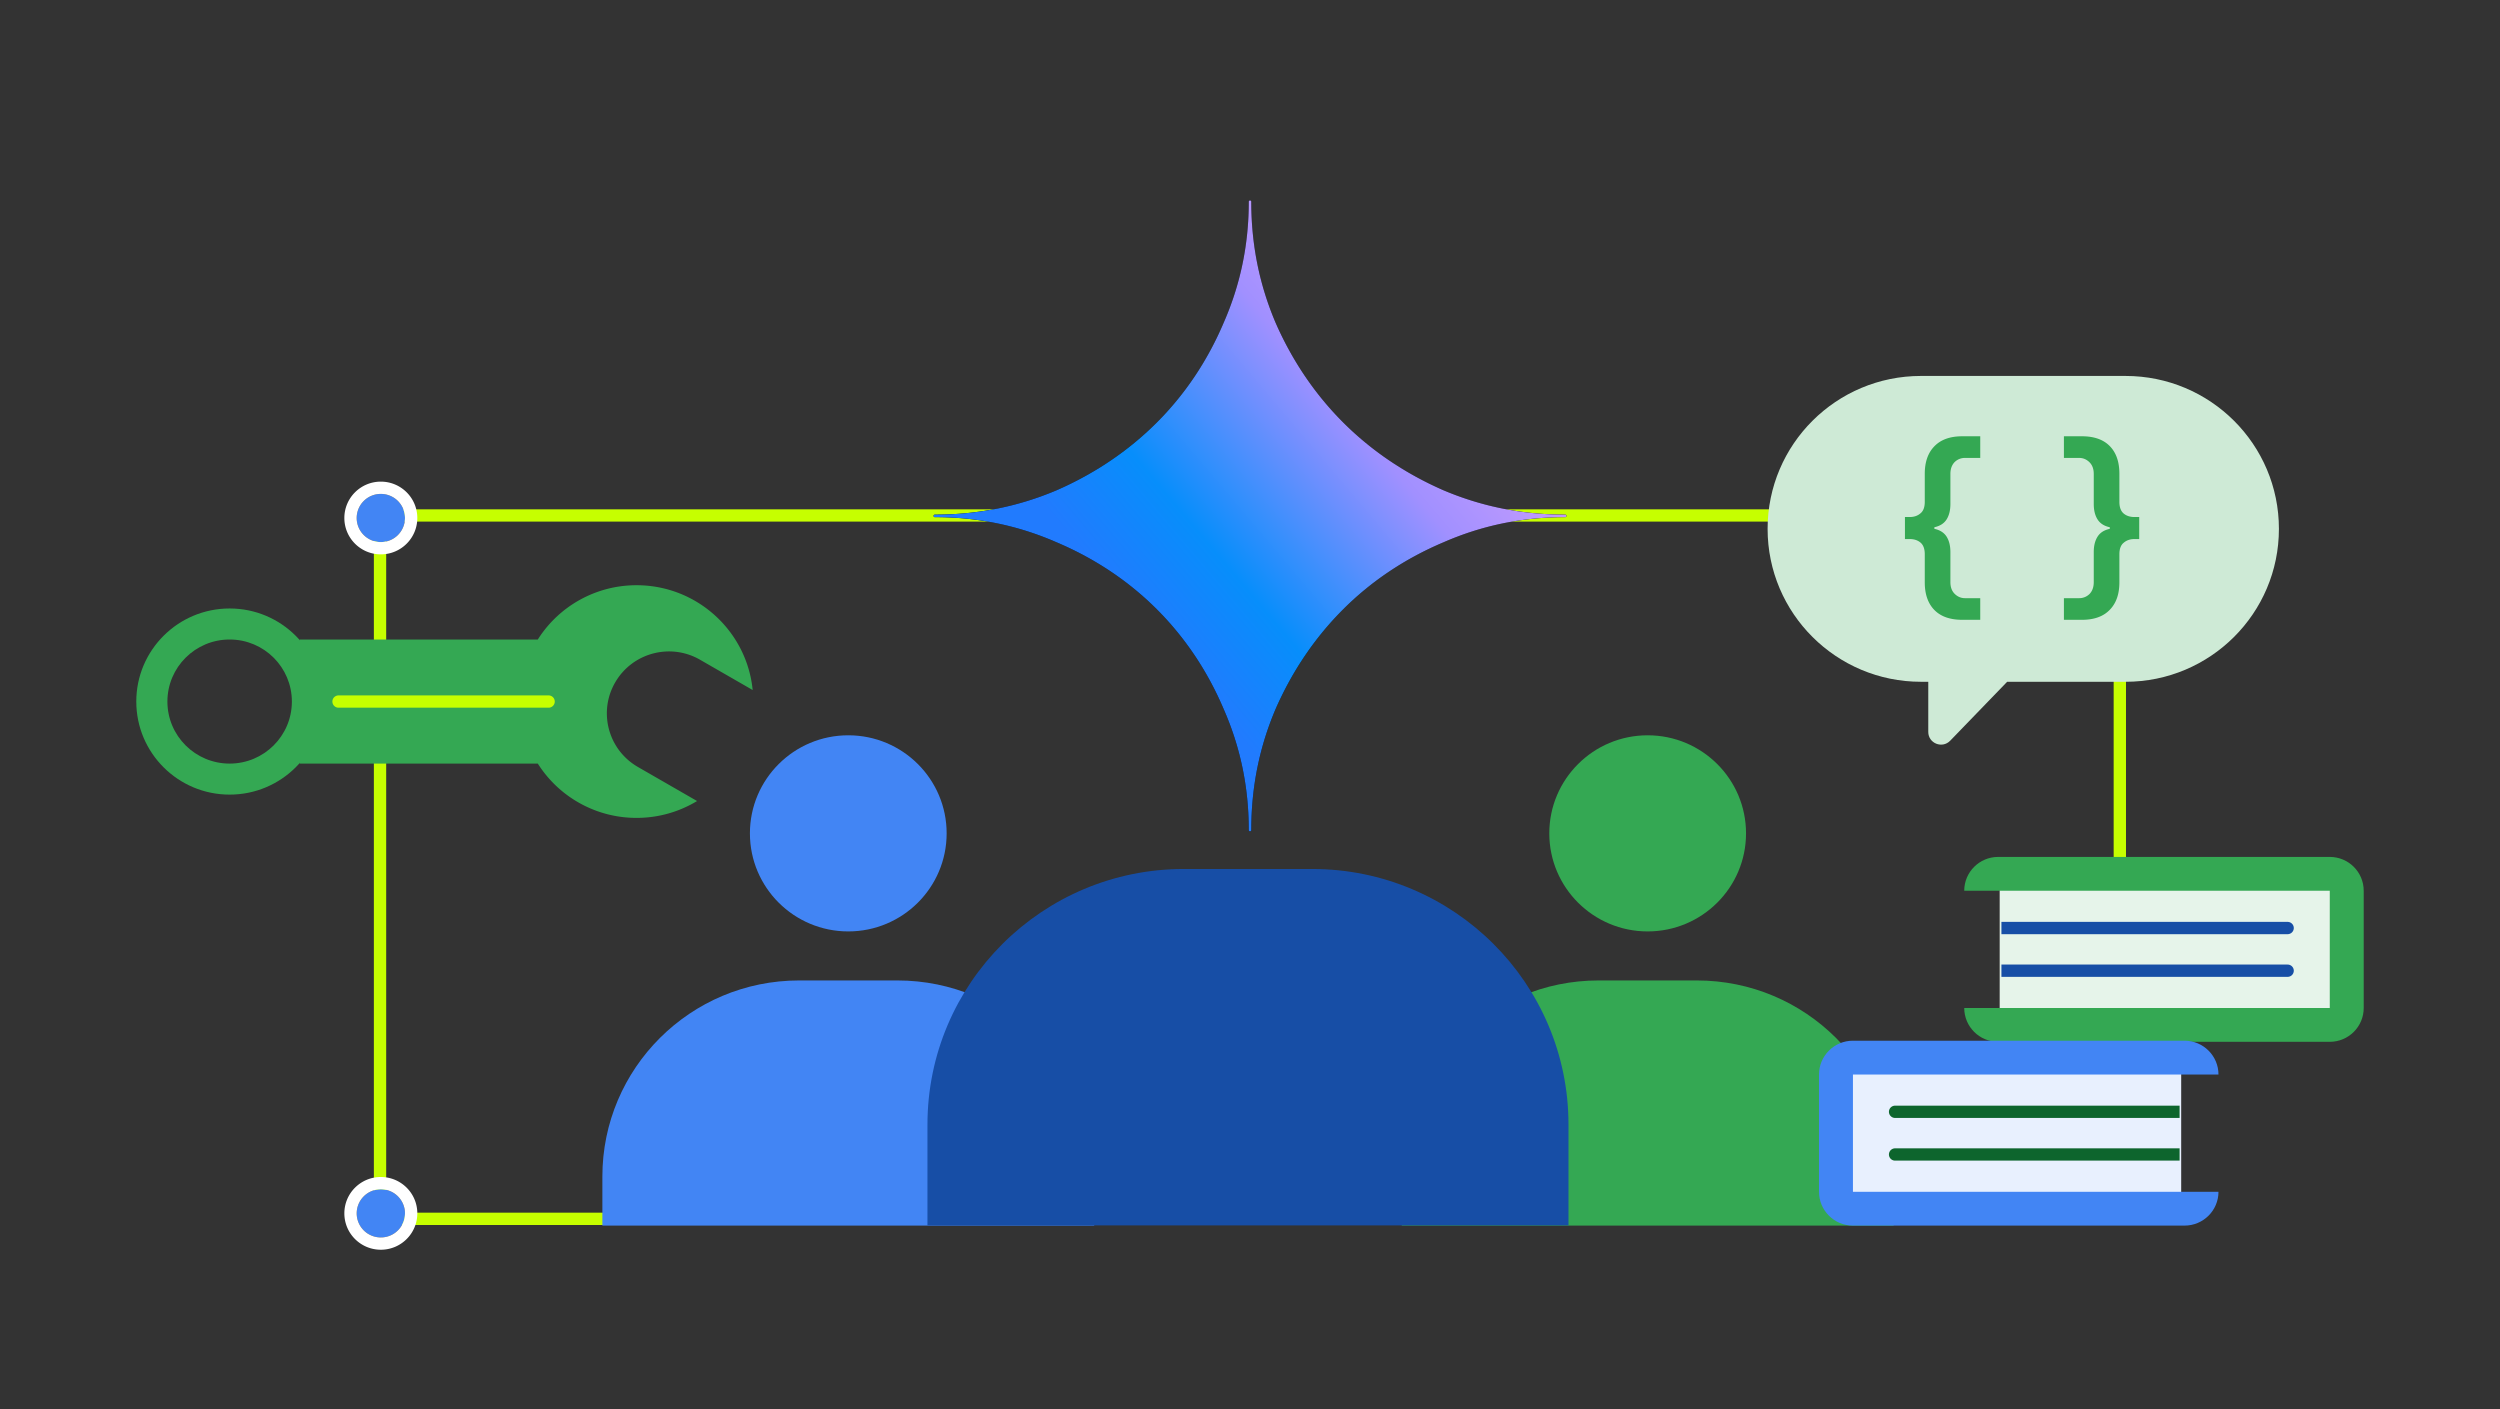 <svg xmlns="http://www.w3.org/2000/svg" width="369" height="208" fill="none"><rect width="100%" height="100%" fill="#333333" stroke="none"/><path fill="#C6FF00" fill-rule="evenodd" d="M311.976 76.993H57.002v101.999h254.974v-102ZM55.183 75.179v105.627h258.613V75.179H55.183Z" clip-rule="evenodd"/><path fill="#4285F4" d="M52.646 76.457a3.56 3.56 0 0 1 3.564-3.554 3.56 3.56 0 0 1 3.565 3.553 3.56 3.56 0 0 1-3.565 3.554 3.56 3.56 0 0 1-3.564-3.553Z"/><path fill="#fff" fill-rule="evenodd" d="M56.21 81.824c-2.973 0-5.384-2.403-5.384-5.368 0-2.964 2.41-5.367 5.384-5.367s5.385 2.403 5.385 5.367c0 2.965-2.41 5.368-5.385 5.368Zm0-8.921a3.56 3.56 0 0 0-3.564 3.553 3.56 3.56 0 0 0 3.564 3.554 3.56 3.56 0 0 0 3.565-3.554 3.56 3.56 0 0 0-3.565-3.553Z" clip-rule="evenodd"/><path fill="#4285F4" d="M304.078 80.68a3.56 3.56 0 0 1 3.565-3.555 3.56 3.56 0 0 1 3.565 3.554 3.56 3.56 0 0 1-3.565 3.554 3.56 3.56 0 0 1-3.565-3.554Z"/><path fill="#fff" fill-rule="evenodd" d="M307.643 86.047c-2.974 0-5.384-2.403-5.384-5.368 0-2.964 2.41-5.368 5.384-5.368s5.384 2.404 5.384 5.368c0 2.965-2.41 5.368-5.384 5.368Zm0-8.921a3.56 3.56 0 0 0-3.565 3.553 3.56 3.56 0 0 0 3.565 3.554 3.56 3.56 0 0 0 3.565-3.554 3.56 3.56 0 0 0-3.565-3.553Z" clip-rule="evenodd"/><path fill="#4285F4" d="M52.647 179.092a3.56 3.56 0 0 1 3.564-3.553 3.56 3.56 0 0 1 3.565 3.553 3.56 3.56 0 0 1-3.565 3.554 3.56 3.56 0 0 1-3.564-3.554Z"/><path fill="#fff" fill-rule="evenodd" d="M56.211 184.46c-2.973 0-5.384-2.403-5.384-5.368 0-2.964 2.41-5.367 5.384-5.367s5.385 2.403 5.385 5.367c0 2.965-2.411 5.368-5.385 5.368Zm0-8.921a3.56 3.56 0 0 0-3.564 3.553 3.56 3.56 0 0 0 3.564 3.554 3.56 3.56 0 0 0 3.565-3.554 3.56 3.56 0 0 0-3.565-3.553Z" clip-rule="evenodd"/><path fill="#4285F4" d="M139.725 123.004c0 7.993-6.5 14.474-14.519 14.474-8.018 0-14.518-6.481-14.518-14.474 0-7.994 6.5-14.474 14.518-14.474 8.019 0 14.519 6.48 14.519 14.474ZM88.91 173.662c0-15.987 13.001-28.947 29.038-28.947h14.518c16.037 0 29.038 12.96 29.038 28.947v7.237H88.91v-7.237Z"/><path fill="#34A853" d="M257.714 123.004c0 7.993-6.501 14.474-14.519 14.474-8.019 0-14.519-6.481-14.519-14.474 0-7.994 6.5-14.474 14.519-14.474 8.018 0 14.519 6.48 14.519 14.474Zm-50.815 50.658c0-15.987 13.001-28.947 29.038-28.947h14.518c16.037 0 29.038 12.96 29.038 28.947v7.237h-72.594v-7.237Z"/><path fill="#174EA6" d="M136.893 165.991c0-20.837 16.944-37.73 37.847-37.73h18.923c20.902 0 37.847 16.893 37.847 37.73v14.875h-94.617v-14.875Z"/><path fill="#000" d="M231.02 75.962c-6.405 0-12.323-1.21-17.954-3.593-5.634-2.462-10.605-5.818-14.772-9.972s-7.533-9.109-10.002-14.725c-2.392-5.616-3.605-11.516-3.605-17.902a.183.183 0 0 0-.184-.184.183.183 0 0 0-.184.184c0 6.385-1.252 12.284-3.721 17.902-2.393 5.616-5.719 10.57-9.886 14.725-4.166 4.154-9.137 7.51-14.77 9.971-5.633 2.385-11.553 3.595-17.959 3.595a.183.183 0 1 0 0 .366c6.404 0 12.324 1.248 17.959 3.71 5.634 2.387 10.604 5.703 14.77 9.855 4.167 4.156 7.494 9.11 9.886 14.728 2.469 5.614 3.721 11.511 3.721 17.896 0 .102.082.184.184.184a.184.184 0 0 0 .184-.184c0-6.386 1.213-12.284 3.604-17.896 2.47-5.618 5.835-10.573 10.003-14.728 4.166-4.154 9.135-7.47 14.772-9.855 5.633-2.461 11.55-3.71 17.954-3.71a.183.183 0 1 0 0-.367Z"/><path fill="url(#a)" d="M231.02 75.962c-6.405 0-12.323-1.21-17.954-3.593-5.634-2.462-10.605-5.818-14.772-9.972s-7.533-9.109-10.002-14.725c-2.392-5.616-3.605-11.516-3.605-17.902a.183.183 0 0 0-.184-.184.183.183 0 0 0-.184.184c0 6.385-1.252 12.284-3.721 17.902-2.393 5.616-5.719 10.57-9.886 14.725-4.166 4.154-9.137 7.51-14.77 9.971-5.633 2.385-11.553 3.595-17.959 3.595a.183.183 0 1 0 0 .366c6.404 0 12.324 1.248 17.959 3.71 5.634 2.387 10.604 5.703 14.77 9.855 4.167 4.156 7.494 9.11 9.886 14.728 2.469 5.614 3.721 11.511 3.721 17.896 0 .102.082.184.184.184a.184.184 0 0 0 .184-.184c0-6.386 1.213-12.284 3.604-17.896 2.47-5.618 5.835-10.573 10.003-14.728 4.166-4.154 9.135-7.47 14.772-9.855 5.633-2.461 11.55-3.71 17.954-3.71a.183.183 0 1 0 0-.367Z"/><path fill="#E6F4EA" d="M347.757 149.249h-52.604V130.52h52.604v18.729Z"/><path fill="#34A853" fill-rule="evenodd" d="M289.921 131.471v.004h53.953v17.303h-53.953c0 2.758 2.243 4.994 5.01 4.994h48.943c2.767 0 5.01-2.236 5.01-4.994v-17.303c0-2.758-2.243-4.994-5.01-4.994h-48.943c-2.766 0-5.008 2.234-5.01 4.99Z" clip-rule="evenodd"/><path fill="#174EA6" fill-rule="evenodd" d="M338.563 143.277a.909.909 0 0 1-.91.907h-42.242v-1.814h42.242c.502 0 .91.406.91.907Zm0-6.299a.909.909 0 0 1-.91.907h-42.242v-1.814h42.242c.502 0 .91.406.91.907Z" clip-rule="evenodd"/><path fill="#E8F0FE" d="M271.844 157.824h50.1v18.729h-50.1v-18.729Z"/><path fill="#4285F4" fill-rule="evenodd" d="M327.448 175.909v-.004h-53.953v-17.303h53.953c0-2.758-2.243-4.994-5.01-4.994h-48.943c-2.767 0-5.01 2.236-5.01 4.994v17.303c0 2.758 2.243 4.994 5.01 4.994h48.943c2.766 0 5.008-2.234 5.01-4.99Z" clip-rule="evenodd"/><path fill="#0D652D" fill-rule="evenodd" d="M278.807 164.103c0-.501.407-.907.909-.907h41.992v1.814h-41.992a.908.908 0 0 1-.909-.907Zm0 6.299c0-.501.407-.907.909-.907h41.992v1.814h-41.992a.908.908 0 0 1-.909-.907Z" clip-rule="evenodd"/><path fill="#34A853" fill-rule="evenodd" d="M93.953 86.379c8.937 0 16.284 6.785 17.141 15.47l-7.769-4.471c-4.384-2.524-9.991-1.026-12.523 3.345-2.531 4.371-1.03 9.961 3.356 12.484l8.73 5.025a17.182 17.182 0 0 1-8.935 2.488 17.226 17.226 0 0 1-14.573-8.014H44.23V94.391h35.15a17.224 17.224 0 0 1 14.572-8.012Z" clip-rule="evenodd"/><path fill="#34A853" fill-rule="evenodd" d="M24.709 103.549c0 5.057 4.112 9.157 9.186 9.157 5.073 0 9.186-4.1 9.186-9.157 0-5.058-4.113-9.158-9.186-9.158-5.074 0-9.186 4.1-9.186 9.158Zm-4.593 0c0 7.586 6.169 13.736 13.779 13.736s13.78-6.15 13.78-13.736c0-7.587-6.17-13.737-13.78-13.737-7.61 0-13.78 6.15-13.78 13.737Z" clip-rule="evenodd"/><path fill="#C6FF00" fill-rule="evenodd" d="M81.883 103.549c0 .5-.407.907-.91.907H49.97a.908.908 0 0 1-.91-.907c0-.501.407-.907.91-.907h31.003c.503 0 .91.406.91.907Z" clip-rule="evenodd"/><path fill="#CEEAD6" fill-rule="evenodd" d="M313.727 55.49c12.504 0 22.641 10.105 22.641 22.57 0 12.466-10.137 22.571-22.641 22.571h-17.472l-8.409 8.7c-1.174 1.214-3.233.386-3.233-1.3v-7.4h-1.074c-12.504 0-22.641-10.105-22.641-22.57 0-12.466 10.137-22.571 22.641-22.571h30.188Z" clip-rule="evenodd"/><path fill="#34A853" d="M307.294 91.485c1.793 0 3.163-.493 4.109-1.479.946-.966 1.419-2.317 1.419-4.052v-4.14c0-.808.217-1.38.65-1.715.414-.355.936-.533 1.567-.533h.71v-3.253h-.71c-.631 0-1.153-.167-1.567-.503-.433-.355-.65-.936-.65-1.744v-4.14c0-1.756-.473-3.116-1.419-4.082-.946-.966-2.316-1.45-4.109-1.45h-2.66v3.195h2.246c.591 0 1.104.217 1.537.65.414.414.621.986.621 1.716v4.436c0 .926.187 1.686.562 2.277.374.592.975.976 1.803 1.153v.237c-.828.177-1.429.562-1.803 1.153-.375.592-.562 1.351-.562 2.278v4.436c0 .73-.207 1.311-.621 1.745a2.15 2.15 0 0 1-1.537.62h-2.246v3.195h2.66Zm-17.67-27.09c-1.794 0-3.163.493-4.109 1.478-.946.966-1.419 2.317-1.419 4.052v4.14c0 .809-.217 1.38-.651 1.716-.413.355-.936.532-1.566.532h-.71v3.253h.71c.63 0 1.153.168 1.566.503.434.355.651.936.651 1.745v4.14c0 1.755.473 3.115 1.419 4.082.946.966 2.315 1.449 4.109 1.449h2.66V88.29h-2.246c-.592 0-1.104-.217-1.538-.651-.414-.414-.62-.986-.62-1.715v-4.436c0-.927-.188-1.686-.562-2.278-.375-.591-.976-.976-1.803-1.153v-.237c.827-.177 1.428-.562 1.803-1.153.374-.592.562-1.35.562-2.277v-4.436c0-.73.206-1.312.62-1.745a2.153 2.153 0 0 1 1.538-.621h2.246v-3.194h-2.66Z"/><defs><linearGradient id="a" x1="166.869" x2="209.013" y1="89.775" y2="54.133" gradientUnits="userSpaceOnUse"><stop stop-color="#217BFE"/><stop offset=".27" stop-color="#078EFB"/><stop offset=".777" stop-color="#A190FF"/><stop offset="1" stop-color="#BD99FE"/></linearGradient></defs></svg>